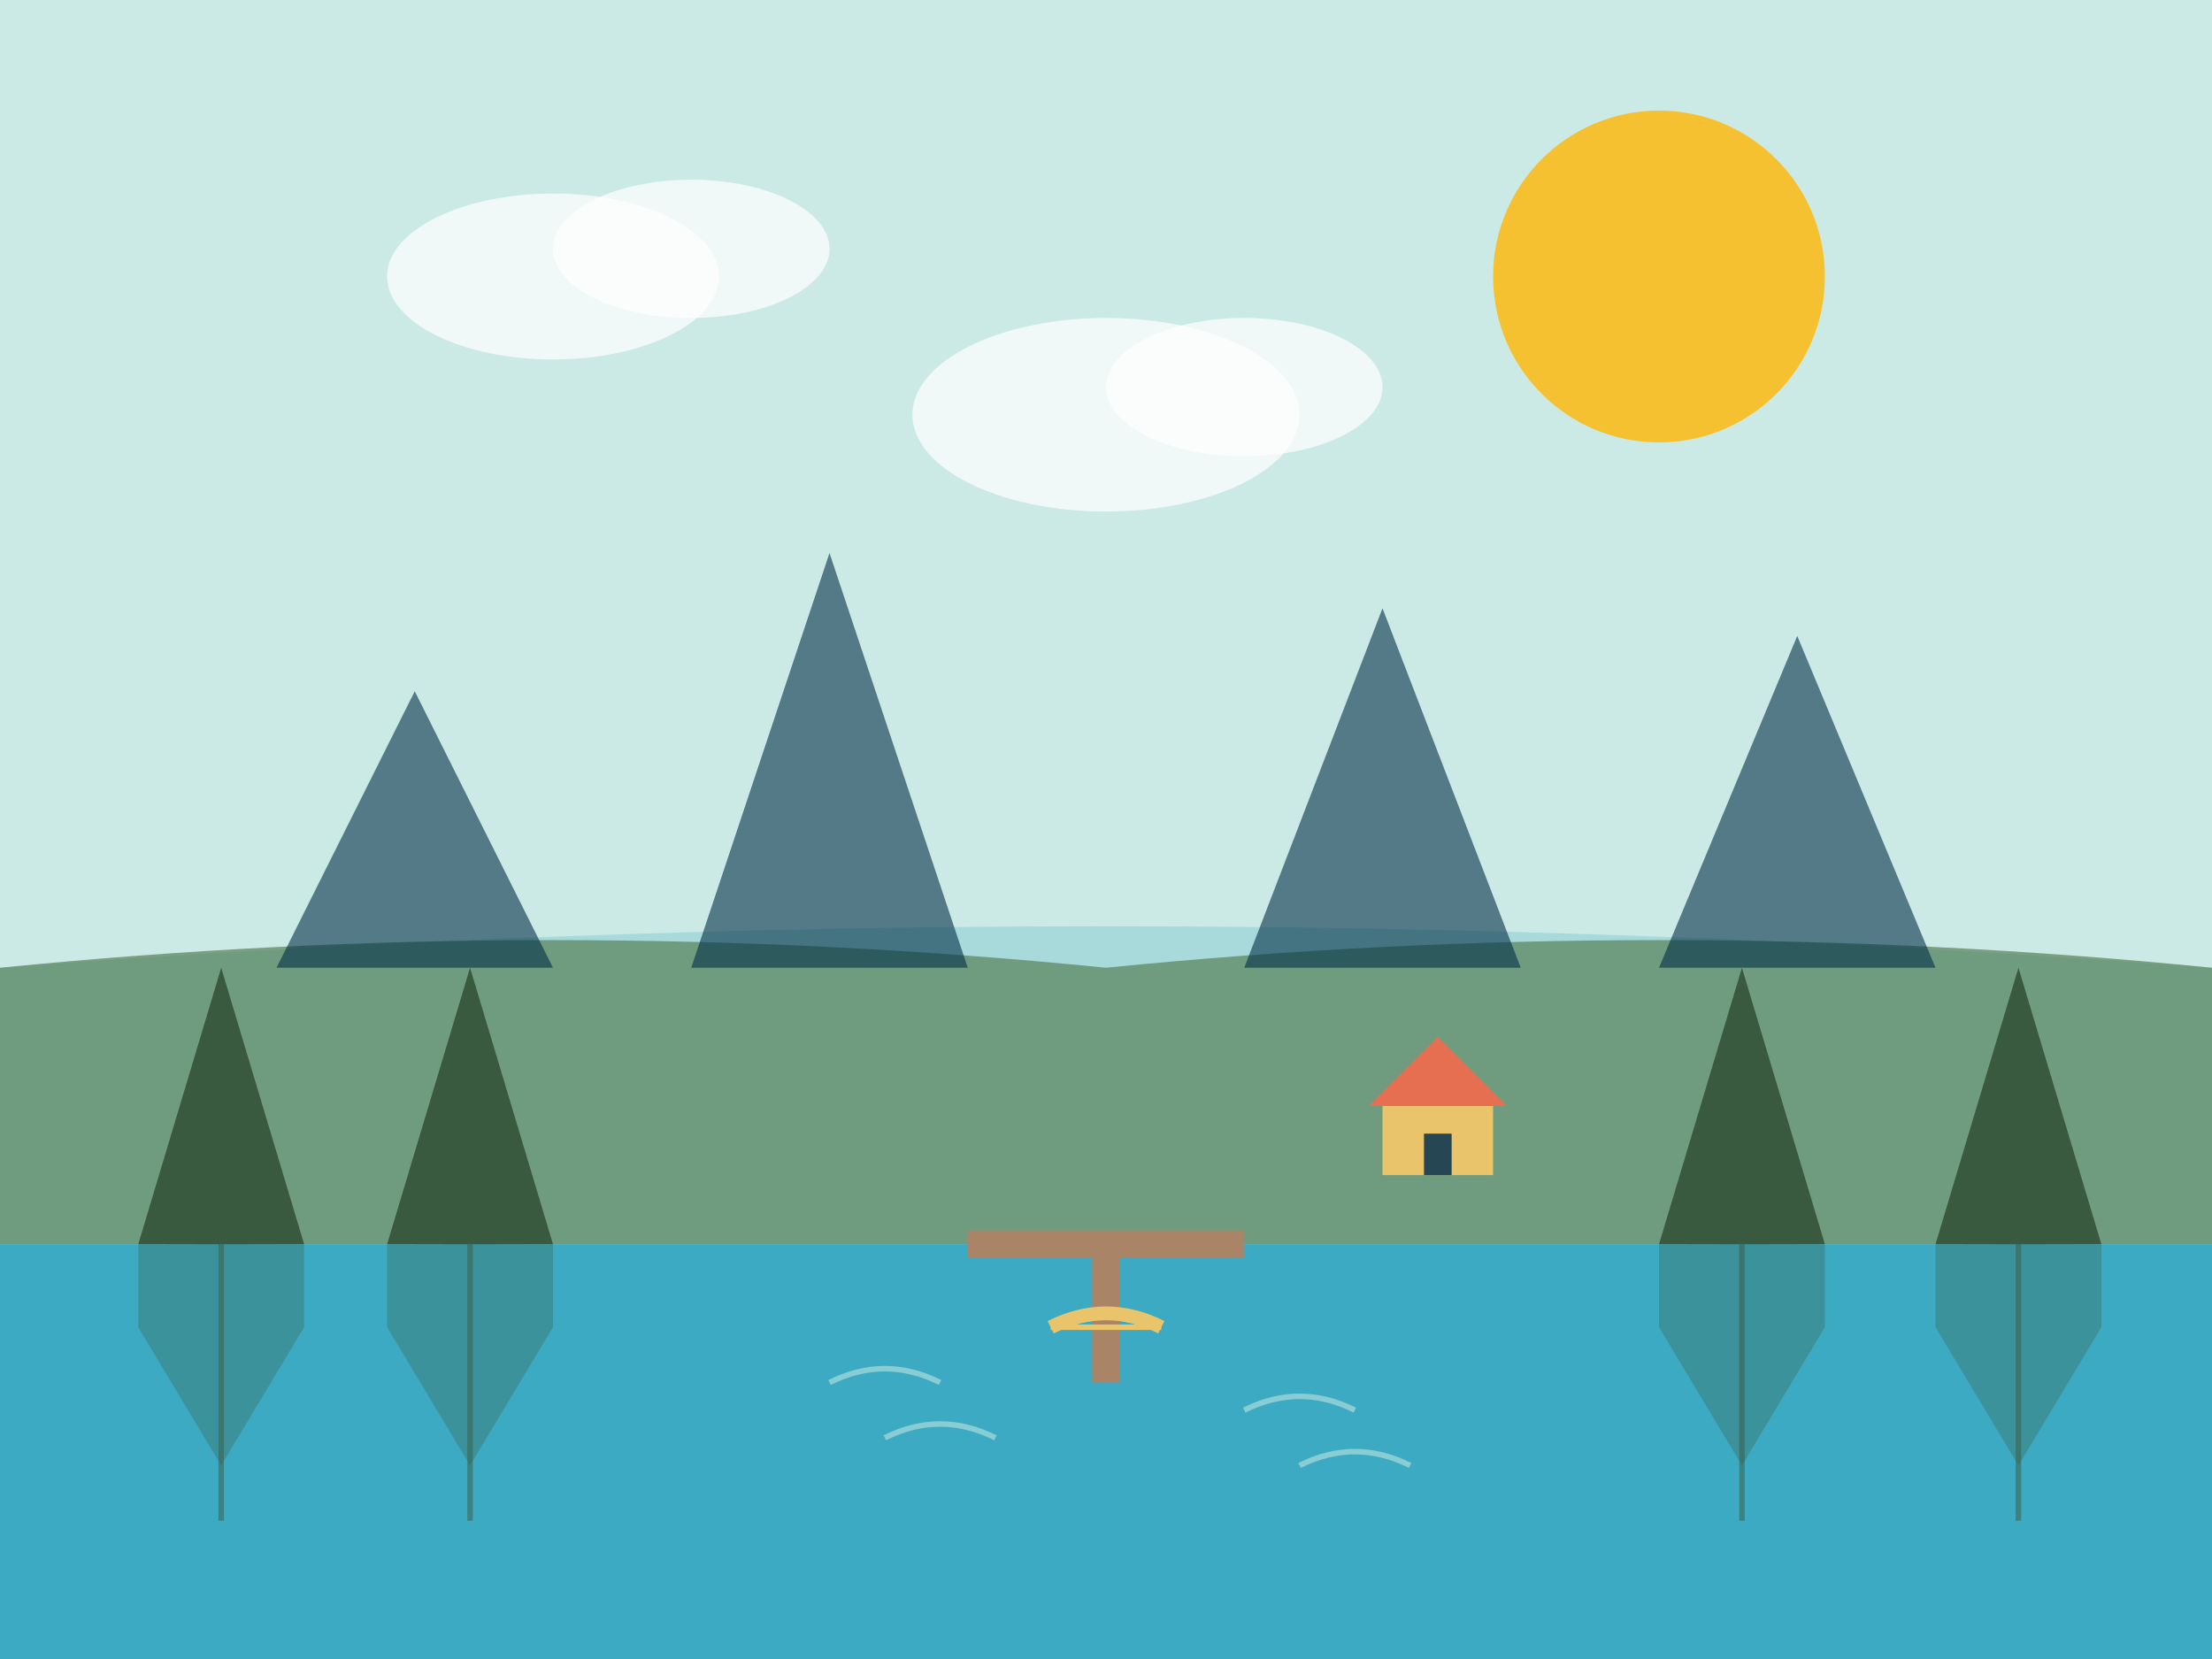 <svg xmlns="http://www.w3.org/2000/svg" viewBox="0 0 800 600" width="800" height="600">
  <!-- Background -->
  <rect width="800" height="600" fill="#f1faee"/>
  
  <!-- Sky -->
  <rect width="800" height="350" fill="#a8dadc" opacity="0.5"/>
  
  <!-- Lake background -->
  <path d="M0,350 Q400,320 800,350 L800,600 L0,600 Z" fill="#a8dadc"/>
  
  <!-- Forest background -->
  <path d="M0,350 Q200,330 400,350 Q600,330 800,350 L800,450 L0,450 Z" fill="#588157" opacity="0.7"/>
  
  <!-- Mountains in background -->
  <path d="M100,350 L150,250 L200,350" fill="#023047" opacity="0.6"/>
  <path d="M250,350 L300,200 L350,350" fill="#023047" opacity="0.6"/>
  <path d="M450,350 L500,220 L550,350" fill="#023047" opacity="0.6"/>
  <path d="M600,350 L650,230 L700,350" fill="#023047" opacity="0.6"/>
  
  <!-- Foreground trees -->
  <!-- Left group -->
  <path d="M50,450 L80,350 L110,450" fill="#3a5a40"/>
  <path d="M60,450 L80,370 L100,450" fill="#3a5a40"/>
  <path d="M70,450 L80,380 L90,450" fill="#3a5a40"/>
  
  <path d="M140,450 L170,350 L200,450" fill="#3a5a40"/>
  <path d="M150,450 L170,370 L190,450" fill="#3a5a40"/>
  <path d="M160,450 L170,380 L180,450" fill="#3a5a40"/>
  
  <!-- Right group -->
  <path d="M600,450 L630,350 L660,450" fill="#3a5a40"/>
  <path d="M610,450 L630,370 L650,450" fill="#3a5a40"/>
  <path d="M620,450 L630,380 L640,450" fill="#3a5a40"/>
  
  <path d="M700,450 L730,350 L760,450" fill="#3a5a40"/>
  <path d="M710,450 L730,370 L750,450" fill="#3a5a40"/>
  <path d="M720,450 L730,380 L740,450" fill="#3a5a40"/>
  
  <!-- Lake with reflections -->
  <path d="M0,450 L800,450 L800,600 L0,600 Z" fill="#219ebc" opacity="0.8"/>
  
  <!-- Tree reflections -->
  <path d="M80,450 L80,550" fill="none" stroke="#3a5a40" stroke-width="2" opacity="0.5"/>
  <path d="M50,450 L50,480 L80,530 L110,480 L110,450" fill="#3a5a40" opacity="0.3"/>
  
  <path d="M170,450 L170,550" fill="none" stroke="#3a5a40" stroke-width="2" opacity="0.5"/>
  <path d="M140,450 L140,480 L170,530 L200,480 L200,450" fill="#3a5a40" opacity="0.3"/>
  
  <path d="M630,450 L630,550" fill="none" stroke="#3a5a40" stroke-width="2" opacity="0.5"/>
  <path d="M600,450 L600,480 L630,530 L660,480 L660,450" fill="#3a5a40" opacity="0.3"/>
  
  <path d="M730,450 L730,550" fill="none" stroke="#3a5a40" stroke-width="2" opacity="0.5"/>
  <path d="M700,450 L700,480 L730,530 L760,480 L760,450" fill="#3a5a40" opacity="0.3"/>
  
  <!-- Wooden dock -->
  <path d="M350,450 L450,450" fill="none" stroke="#a98467" stroke-width="10"/>
  <path d="M400,450 L400,500" fill="none" stroke="#a98467" stroke-width="10"/>
  
  <!-- Small boat -->
  <path d="M380,480 Q400,470 420,480" fill="none" stroke="#e9c46a" stroke-width="5"/>
  <path d="M380,480 L420,480" fill="none" stroke="#e9c46a" stroke-width="2"/>
  
  <!-- Cabin in the distance -->
  <rect x="500" y="400" width="40" height="25" fill="#e9c46a"/>
  <path d="M495,400 L520,375 L545,400" fill="#e76f51"/>
  <rect x="515" y="410" width="10" height="15" fill="#264653"/>
  
  <!-- Sun -->
  <circle cx="600" cy="100" r="60" fill="#ffb703" opacity="0.8"/>
  
  <!-- Clouds -->
  <ellipse cx="200" cy="100" rx="60" ry="30" fill="white" opacity="0.7"/>
  <ellipse cx="250" cy="90" rx="50" ry="25" fill="white" opacity="0.7"/>
  <ellipse cx="400" cy="150" rx="70" ry="35" fill="white" opacity="0.7"/>
  <ellipse cx="450" cy="140" rx="50" ry="25" fill="white" opacity="0.7"/>
  
  <!-- Water ripples -->
  <path d="M300,500 Q320,490 340,500" fill="none" stroke="#a8dadc" stroke-width="2" opacity="0.7"/>
  <path d="M320,520 Q340,510 360,520" fill="none" stroke="#a8dadc" stroke-width="2" opacity="0.7"/>
  <path d="M450,510 Q470,500 490,510" fill="none" stroke="#a8dadc" stroke-width="2" opacity="0.7"/>
  <path d="M470,530 Q490,520 510,530" fill="none" stroke="#a8dadc" stroke-width="2" opacity="0.7"/>
</svg>
